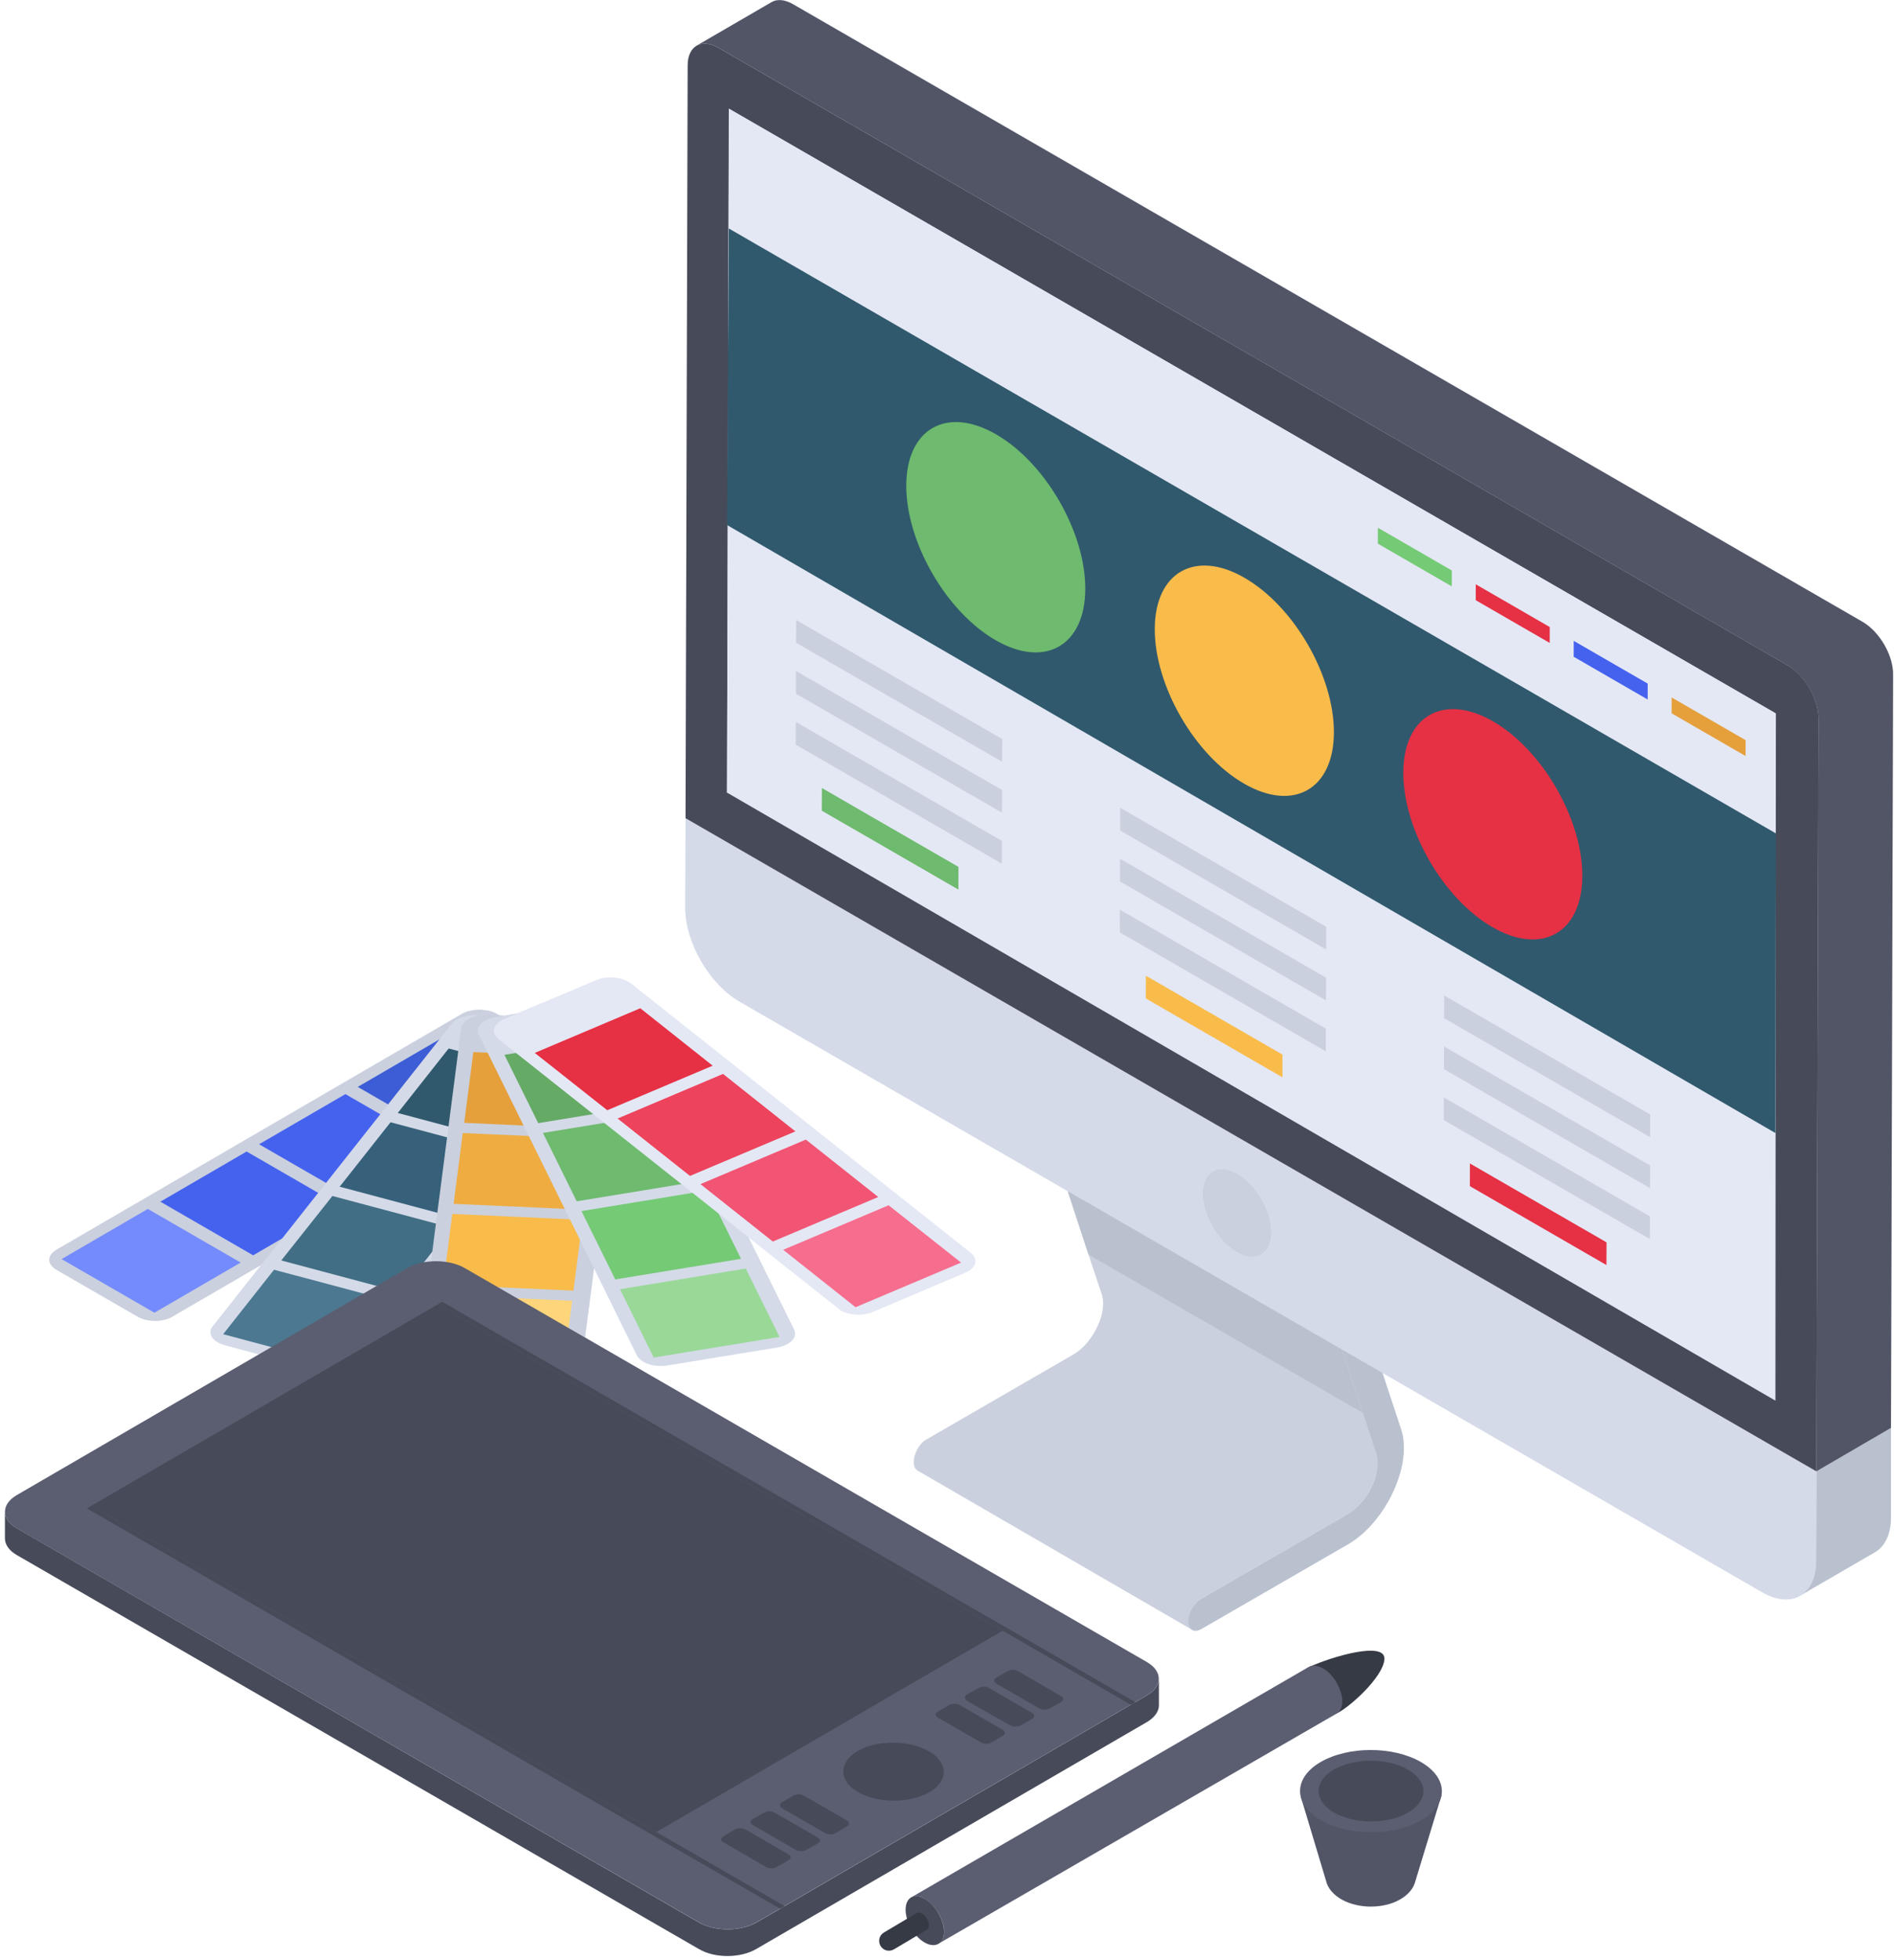 <?xml version="1.0" encoding="UTF-8"?><svg xmlns="http://www.w3.org/2000/svg" xmlns:xlink="http://www.w3.org/1999/xlink" height="48.1" preserveAspectRatio="xMidYMid meet" version="1.0" viewBox="1.7 1.0 46.5 48.1" width="46.5" zoomAndPan="magnify"><g><g><g><path d="M30.155,42.189v0.66c0,0.15-0.11,0.3-0.3,0.41 l-9.59,5.57c-0.38,0.23-1.01,0.23-1.41,0L2.115,39.16 c-0.2-0.11-0.29-0.26-0.29-0.41v-0.65c0-0.15,0.1-0.3,0.29-0.41 l5.94-3.45l-0.83-0.23c-0.07-0.02-0.13-0.04-0.18-0.07 c-0.17-0.1-0.23-0.26-0.12-0.39l1.19-1.51l-2.18,1.27 c-0.24,0.14-0.62,0.14-0.86,0l-1.99-1.15 c-0.23-0.13-0.23-0.36,0-0.49l9.95-5.79c0.24-0.13,0.62-0.13,0.86,0 l0.06,0.04h0.14l0.3-0.05l1.94-0.81 c0.24-0.11,0.57-0.09,0.78,0.03c0.02,0.01,0.05,0.03,0.07,0.04 l8.35,6.62c0.19,0.15,0.13,0.37-0.14,0.48l-2.26,0.96 c-0.24,0.11-0.58,0.09-0.79-0.03c-0.02-0.02-0.04-0.03-0.06-0.05 l-2.21-1.75l1.12,2.27c0.09,0.19-0.09,0.38-0.42,0.44l-2.69,0.44 c-0.21,0.03-0.44,0-0.59-0.09c-0.07-0.04-0.13-0.1-0.16-0.16 l-1.05-2.14l-0.22,1.7l13.79,7.97c0.34,0.19,0.38,0.5,0.13,0.72 C30.095,42.419,30.155,42.31,30.155,42.189z" fill="#E4E8F4"/></g><g><path d="M48.175,17.56l-0.05,18.48v2.2 c0,0.42-0.16,0.71-0.39,0.85l-1.82,1.06 c-0.25,0.15-0.59,0.14-0.96-0.08L35.645,34.689l0.46,1.4 c0.04,0.13,0.06,0.28,0.06,0.44c0,0.908-0.632,1.935-1.37,2.37 l-3.6,2.08c-0.09,0.05-0.18,0.05-0.24,0.01L24.225,37.089 c-0.06-0.04-0.09-0.11-0.09-0.21c0-0.21,0.14-0.46,0.32-0.56 l3.6-2.08c0.21-0.12,0.39-0.32,0.52-0.55s0.21-0.49,0.21-0.7 c0-0.09-0.01-0.17-0.04-0.24l-0.32-0.96l-0.51-1.56l-8.06-4.65 c-0.74-0.43-1.33-1.45-1.33-2.3l0.01-2.2l0.05-18.47 c0-0.25,0.1-0.43,0.25-0.5l1.81-1.061c0.13-0.08,0.32-0.07,0.53,0.05 l26.26,15.16C47.845,16.51,48.185,17.089,48.175,17.56z" fill="#E4E8F4"/></g><g><path d="M37.095,45.049l-0.02,0.05 c-0.01,0.03-0.01,0.05-0.02,0.08l-0.6,1.98 c-0.05,0.18-0.18,0.34-0.4,0.46c-0.4,0.22-1,0.23-1.4,0 c-0.22-0.12-0.36-0.29-0.4-0.47l-0.6-1.99 c0-0.01,0-0.02-0.01-0.03l-0.01-0.04H33.645 c-0.07-0.3,0.08-0.62,0.48-0.85c0.68-0.39,1.78-0.39,2.46,0 c0.38,0.22,0.55,0.52,0.5,0.81H37.095z" fill="#E4E8F4"/></g><g><path d="M34.515,43.049l-9.77,5.65 c-0.09,0.05-0.21,0.05-0.35-0.03c-0.07-0.04-0.13-0.1-0.19-0.16 L23.645,48.839c-0.11,0.07-0.26,0.03-0.33-0.09 c-0.06-0.11-0.03-0.26,0.09-0.33l0.56-0.33 c-0.02-0.08-0.03-0.15-0.03-0.229c0-0.15,0.05-0.25,0.14-0.3 l9.77-5.66h0.03c0.57-0.26,1.85-0.63,1.81-0.18 C35.655,42.16,34.835,42.899,34.515,43.049z" fill="#E4E8F4"/></g><g><g><g><g><g><path d="M15.885,27.526l-9.952,5.784c-0.234,0.139-0.617,0.139-0.856,0 l-1.99-1.148c-0.234-0.134-0.234-0.359,0-0.493l9.952-5.785 c0.239-0.139,0.622-0.139,0.856-0.005l1.99,1.148 C16.124,27.167,16.124,27.391,15.885,27.526z" fill="#CAD0DD"/></g><g><g><g><path d="M12.459 29.165L10.34 30.396 8.061 29.081 10.18 27.85z" fill="#4562EF"/></g><g><path d="M14.884 27.756L12.762 28.989 10.483 27.673 12.605 26.44z" fill="#3C5DD6"/></g></g><g><path d="M10.034 30.575L7.915 31.806 5.637 30.49 7.755 29.259z" fill="#4562EF"/></g><g><path d="M7.609 31.984L5.491 33.215 3.212 31.899 5.33 30.668z" fill="#748BFD"/></g></g></g><g><g><path d="M16.44,27.09l-5.866,7.435 c-0.139,0.172-0.498,0.249-0.804,0.168L7.225,34.013 c-0.067-0.019-0.129-0.043-0.177-0.072 c-0.177-0.1-0.234-0.258-0.124-0.392l5.871-7.43 c0.134-0.172,0.493-0.253,0.799-0.172l2.545,0.679 c0.067,0.019,0.129,0.043,0.177,0.072 C16.492,26.798,16.55,26.956,16.44,27.09z" fill="#D4DAE8"/></g><g><path d="M11.346 32.937L10.098 34.519 7.179 33.742 8.428 32.16z" fill="#4C7891"/></g><g><path d="M15.639 27.509L14.385 29.091 11.466 28.313 12.715 26.731z" fill="#30596D"/></g><g><path d="M14.206 29.318L12.958 30.9 10.039 30.123 11.288 28.541z" fill="#37617B"/></g><g><path d="M12.779 31.128L11.528 32.712 8.606 31.932 9.861 30.35z" fill="#416E84"/></g></g><g><g><path d="M17.024,26.411l-1.057,8.153 c-0.024,0.196-0.316,0.34-0.646,0.325l-2.794-0.129 c-0.153-0.005-0.287-0.043-0.383-0.1c-0.124-0.067-0.191-0.168-0.177-0.273 l1.057-8.158c0.024-0.191,0.316-0.335,0.651-0.325l2.789,0.129 c0.153,0.01,0.287,0.048,0.383,0.1 C16.966,26.205,17.038,26.306,17.024,26.411z" fill="#CAD0DD"/></g><g><path d="M16.003 30.936L15.778 32.673 12.58 32.529 12.805 30.791z" fill="#F9BB4A"/></g><g><path d="M15.746 32.922L15.521 34.659 12.323 34.515 12.548 32.777z" fill="#FED57A"/></g><g><path d="M16.519 26.962L16.295 28.7 13.097 28.555 13.321 26.818z" fill="#E5A03C"/></g><g><path d="M16.263 28.948L16.038 30.686 12.837 30.543 13.062 28.806z" fill="#EFAC41"/></g></g><g><g><path d="M20.779,34.066l-2.694,0.44c-0.215,0.038-0.44,0-0.588-0.091 c-0.072-0.038-0.129-0.091-0.158-0.153l-3.885-7.871 c-0.091-0.186,0.091-0.378,0.416-0.431l2.694-0.445 c0.215-0.033,0.44,0.005,0.593,0.091c0.072,0.043,0.124,0.096,0.153,0.153 l3.885,7.87C21.287,33.817,21.105,34.013,20.779,34.066z" fill="#D4DAE8"/></g><g><path d="M18.119 28.297L18.947 29.974 15.859 30.481 15.031 28.803z" fill="#6EBA6E"/></g><g><path d="M19.064 30.214L19.893 31.892 16.805 32.398 15.976 30.721z" fill="#75CA75"/></g><g><path d="M17.173 26.38L17.998 28.056 14.914 28.563 14.085 26.886z" fill="#65AA65"/></g><g><path d="M20.01 32.131L20.838 33.809 17.75 34.315 16.922 32.638z" fill="#9AD898"/></g></g><g><g><path d="M25.397,32.233L23.133,33.19 c-0.239,0.105-0.574,0.086-0.785-0.033c-0.019-0.014-0.043-0.029-0.062-0.043 l-8.344-6.612c-0.196-0.158-0.139-0.378,0.134-0.493l2.258-0.952 c0.244-0.105,0.574-0.086,0.785,0.034c0.019,0.014,0.043,0.029,0.062,0.043 l8.349,6.612C25.727,31.903,25.664,32.119,25.397,32.233z" fill="#E4E8F4"/></g><g><path d="M23.516 30.578L25.296 31.985 22.705 33.08 20.928 31.671z" fill="#F76D8E"/></g><g><g><path d="M17.42 25.743L19.197 27.153 16.609 28.246 14.829 26.839z" fill="#E63044"/></g><g><path d="M19.451 27.355L21.228 28.765 18.64 29.858 16.863 28.449z" fill="#ED435C"/></g></g><g><path d="M21.485 28.966L23.262 30.375 20.674 31.468 18.897 30.059z" fill="#F25574"/></g></g></g><g><g><g><g><path d="M30.152,42.194v0.659c0,0.145-0.105,0.298-0.298,0.41 l-9.588,5.567c-0.386,0.225-1.014,0.233-1.408,0L2.111,39.161 c-0.193-0.113-0.29-0.258-0.29-0.41v-0.652 c0,0.145,0.097,0.298,0.298,0.41l16.739,9.669 c0.394,0.225,1.022,0.225,1.416,0l9.588-5.574 C30.055,42.491,30.152,42.347,30.152,42.194z" fill="#474B59"/></g><g><path d="M29.854,41.786c0.395,0.228,0.392,0.593,0.005,0.818 l-9.587,5.571c-0.388,0.225-1.018,0.228-1.413,0L2.116,38.509 c-0.39-0.225-0.392-0.593-0.004-0.818l9.587-5.571 c0.388-0.225,1.023-0.225,1.413-0L29.854,41.786z" fill="#5B5E71"/></g></g></g><g><g><path d="M29.576 42.772L29.464 42.837 26.316 41.019 12.445 33.011 12.557 32.946z" fill="#474B59"/></g><g><g><path d="M27.269 42.899L26.211 42.288 26.21 42.2 26.491 42.036 26.639 42.039 27.697 42.65 27.698 42.733 27.417 42.896z" fill="#5B5E71"/></g><g><g><path d="M27.417,42.896l0.281-0.163l-0-0.083l-1.058-0.611 l-0.148-0.003l-0.281,0.163l0.001,0.089l1.058,0.611L27.417,42.896" fill="#525566"/></g><g><path d="M27.749,42.77l-0.276,0.158c-0.069,0.039-0.187,0.039-0.256,0 l-1.056-0.612c-0.069-0.039-0.069-0.108,0-0.148l0.276-0.158 c0.069-0.039,0.187-0.049,0.256,0l1.055,0.612 C27.828,42.662,27.818,42.731,27.749,42.77z" fill="#474B59"/></g></g><g><path d="M26.549 43.317L25.491 42.707 25.496 42.615 25.776 42.452 25.925 42.455 26.983 43.065 26.983 43.148 26.703 43.311z" fill="#5B5E71"/></g><g><g><path d="M26.703,43.311l0.28-0.163l-0-0.083l-1.058-0.611 l-0.148-0.003l-0.28,0.163l-0.005,0.092l1.058,0.611L26.703,43.311" fill="#525566"/></g><g><path d="M27.039,43.184l-0.276,0.158c-0.079,0.039-0.197,0.039-0.266,0 l-1.056-0.602c-0.069-0.05-0.069-0.118,0-0.158l0.286-0.158 c0.069-0.039,0.178-0.05,0.256,0l1.056,0.611 C27.108,43.076,27.108,43.145,27.039,43.184z" fill="#474B59"/></g></g><g><path d="M25.835 43.733L24.777 43.122 24.776 43.033 25.052 42.873 25.205 42.873 26.263 43.484 26.259 43.569 25.983 43.729z" fill="#5B5E71"/></g><g><path d="M26.319,43.451c0.072,0.042,0.067,0.11-0.004,0.151 l-0.275,0.16c-0.071,0.042-0.184,0.042-0.256,0l-1.058-0.611 c-0.072-0.042-0.072-0.107-0.001-0.148l0.275-0.16 c0.071-0.042,0.189-0.044,0.261-0.003L26.319,43.451z" fill="#474B59"/></g><g><path d="M24.178,44.082c0.298,0.172,0.294,0.454-0.002,0.626 c-0.296,0.172-0.777,0.172-1.075-0 c-0.298-0.172-0.305-0.454-0.009-0.626 C23.389,43.91,23.88,43.91,24.178,44.082z" fill="#5B5E71"/></g><g><path d="M24.517,44.983c-0.483,0.276-1.263,0.276-1.746,0 c-0.483-0.276-0.493-0.73-0.01-1.016c0.483-0.276,1.263-0.266,1.746,0.01 C24.991,44.253,24.991,44.707,24.517,44.983z" fill="#474B59"/></g><g><path d="M21.378 45.097L22.436 45.707 22.432 45.793 22.156 45.953 22.008 45.956 20.95 45.346 20.95 45.257 21.225 45.096z" fill="#5B5E71"/></g><g><path d="M22.493,45.675c0.072,0.042,0.067,0.11-0.004,0.151 l-0.275,0.16c-0.071,0.042-0.184,0.042-0.256,0l-1.058-0.611 c-0.072-0.042-0.072-0.107-0.001-0.148l0.275-0.16 c0.071-0.042,0.189-0.044,0.261-0.003L22.493,45.675z" fill="#474B59"/></g><g><path d="M12.557 32.946L12.445 33.011 26.316 41.019 17.816 45.959 3.944 37.951 3.832 38.016 17.703 46.025 3.832 38.016z" fill="#474B59"/></g><g><path d="M21.771,46.242l-0.276,0.158c-0.069,0.039-0.187,0.039-0.256,0 l-1.056-0.612c-0.079-0.039-0.069-0.108,0-0.148l0.276-0.158 c0.069-0.039,0.187-0.049,0.256,0l1.065,0.612 C21.85,46.134,21.85,46.203,21.771,46.242z" fill="#474B59"/></g><g><path d="M19.945 45.93L21.003 46.541 20.998 46.626 20.723 46.787 20.574 46.79 19.516 46.179 19.516 46.09 19.791 45.93z" fill="#5B5E71"/></g><g><path d="M21.051,46.657l-0.276,0.158 c-0.069,0.05-0.187,0.05-0.256,0.01l-1.056-0.612 c-0.079-0.039-0.069-0.109,0-0.148l0.276-0.168 c0.069-0.039,0.187-0.039,0.266,0l1.056,0.612 C21.13,46.548,21.13,46.618,21.051,46.657z" fill="#474B59"/></g><g><path d="M20.964 47.777L20.852 47.842 17.703 46.025 3.832 38.016 3.944 37.951 17.816 45.959z" fill="#474B59"/></g></g></g></g><g><g><g><g><g><g><g><g><g><g><path d="M34.792,38.155l-3.596,2.076 c-0.182,0.104-0.321,0.356-0.321,0.565c0,0.095,0.035,0.165,0.096,0.2 l-6.74-3.909c-0.061-0.035-0.096-0.104-0.096-0.209 c0-0.208,0.139-0.46,0.321-0.556l3.605-2.085 c0.208-0.122,0.382-0.321,0.513-0.547 c0.13-0.235,0.217-0.486,0.208-0.704c0-0.087-0.009-0.165-0.035-0.235 l-0.321-0.964l-1.398-4.265c-0.026-0.078-0.026-0.174,0.009-0.269 c0.026-0.122,0.096-0.235,0.191-0.313 c0.035-0.035,0.07-0.061,0.096-0.078 c0.096-0.052,0.174-0.061,0.234-0.017l6.697,3.891 c-0.061-0.009-0.122,0-0.182,0.035c-0.043,0.026-0.069,0.052-0.104,0.078 c-0.078,0.078-0.148,0.191-0.182,0.295 c-0.043,0.104-0.052,0.217-0.026,0.296l1.398,4.23l0.33,0.999 C35.641,37.082,35.284,37.879,34.792,38.155z" fill="#CAD0DD"/></g><g><path d="M35.156,35.671l-6.732-3.883l-1.398-4.265 c-0.026-0.078-0.026-0.174,0.009-0.269l6.749,3.891 c-0.043,0.104-0.052,0.217-0.026,0.296L35.156,35.671z" fill="#BAC1CE"/></g><g><path d="M34.065,30.777c0.136-0.079,0.264-0.05,0.307,0.082 l1.73,5.227c0.044,0.132,0.065,0.28,0.065,0.441 c0.002,0.859-0.603,1.927-1.37,2.37l-3.601,2.079 c-0.177,0.102-0.323,0.019-0.324-0.184 c-0.001-0.207,0.144-0.455,0.322-0.557l3.601-2.079 c0.419-0.249,0.728-0.81,0.727-1.256 c-0-0.084-0.012-0.164-0.036-0.234l-1.727-5.229 c-0.056-0.162,0.037-0.426,0.208-0.585 C34,30.821,34.033,30.796,34.065,30.777z" fill="#BAC1CE"/></g></g></g><g><path d="M18.531,21.079L46.293,37.108l-0.006,2.199 c-0.002,0.848-0.603,1.184-1.335,0.761L19.851,25.576 c-0.732-0.423-1.329-1.45-1.327-2.298L18.531,21.079z M32.071,31.718 c0.455,0.263,0.828,0.05,0.829-0.479 c0.001-0.522-0.369-1.164-0.824-1.426 c-0.46-0.266-0.833-0.053-0.835,0.469 C31.241,30.811,31.611,31.452,32.071,31.718" fill="#D4DAE8"/></g><g><path d="M32.077,29.813c0.455,0.263,0.825,0.904,0.824,1.426 c-0.002,0.529-0.374,0.741-0.829,0.479 c-0.46-0.266-0.831-0.907-0.829-1.436 C31.244,29.76,31.616,29.547,32.077,29.813z" fill="#CAD0DD"/></g><g><path d="M48.126,36.04v2.2c0,0.421-0.156,0.714-0.391,0.851 L45.897,40.156c0.244-0.137,0.391-0.43,0.391-0.85l0.01-2.2 L48.126,36.04z" fill="#BAC1CE"/></g><g><path d="M48.178,17.565l-0.052,18.476l-1.833,1.068l0.052-18.476 c0-0.478-0.339-1.059-0.756-1.303L19.34,2.173 c-0.208-0.122-0.4-0.131-0.539-0.052l1.841-1.068 c0.13-0.078,0.321-0.07,0.53,0.052l26.259,15.157 C47.848,16.505,48.187,17.087,48.178,17.565z" fill="#525566"/></g><g><path d="M45.594,17.332c0.416,0.24,0.753,0.824,0.752,1.302 l-0.052,18.474L18.531,21.079l0.052-18.474 c0.001-0.478,0.341-0.671,0.757-0.431L45.594,17.332z M45.293,19.589 l0.003-1.083L19.597,3.669l-0.048,16.786l25.7,3.983" fill="#474B59"/></g><g><path d="M19.593 3.665L19.549 20.451 45.289 35.373 45.3 18.51z" fill="#E4E8F4"/></g></g></g></g></g></g></g></g><g><g><g><path d="M33.636,45.089l0.619,2.063 c0.04,0.181,0.178,0.35,0.398,0.47c0.406,0.222,1.003,0.222,1.405,0 c0.216-0.119,0.352-0.285,0.392-0.463l0.643-2.11L33.636,45.089z" fill="#525566"/></g><g><path d="M36.585,44.242c0.683,0.395,0.687,1.031,0.008,1.426 c-0.676,0.393-1.778,0.395-2.462,0 c-0.681-0.393-0.684-1.033-0.008-1.426 C34.803,43.847,35.905,43.849,36.585,44.242z" fill="#5B5E71"/></g><g><path d="M36.266,44.427c0.506,0.292,0.508,0.763,0.006,1.054 c-0.5,0.291-1.315,0.292-1.821,0c-0.503-0.291-0.506-0.764-0.006-1.055 C34.948,44.135,35.763,44.136,36.266,44.427z" fill="#474B59"/></g></g></g><g><g><g><path d="M34.506,43.054c0.302-0.134,1.148-0.885,1.183-1.333 c0.036-0.459-1.296-0.065-1.845,0.187S34.506,43.054,34.506,43.054z" fill="#363A44"/></g><g><g><g><g><path d="M24.07,47.564c0.078-0.047,0.202-0.047,0.327,0.03 c0.265,0.156,0.482,0.514,0.482,0.81c0,0.155-0.062,0.248-0.14,0.296 l9.776-5.648c0.093-0.062,0.14-0.156,0.14-0.296 c0-0.296-0.218-0.669-0.467-0.809c-0.14-0.077-0.249-0.093-0.342-0.047 L24.07,47.564z" fill="#5B5E71"/></g><g><path d="M24.402,47.596c0.258,0.149,0.476,0.515,0.475,0.812 c-0.001,0.297-0.22,0.41-0.478,0.261 c-0.258-0.149-0.466-0.509-0.465-0.806S24.144,47.447,24.402,47.596z" fill="#474B59"/></g></g></g><g><path d="M23.319,48.754c0.068,0.115,0.212,0.151,0.33,0.083 l0.797-0.474c0.004,0,0.004-0.004,0.007-0.004 c0.032-0.014,0.054-0.054,0.054-0.108c0-0.108-0.079-0.241-0.172-0.294 c-0.056-0.039-0.126-0.011-0.126-0.011l-0.804,0.477 C23.287,48.492,23.251,48.635,23.319,48.754z" fill="#363A44"/></g></g></g></g></g><g><g><path d="M37.344 15L37.343 15.39 35.527 14.341 35.528 13.951z" fill="#75CA75"/></g><g><path d="M39.748 16.388L39.747 16.778 37.931 15.729 37.932 15.339z" fill="#E63044"/></g><g><path d="M42.153 17.776L42.152 18.166 40.336 17.117 40.337 16.727z" fill="#4562EF"/></g><g><path d="M44.557 19.164L44.556 19.554 42.74 18.505 42.741 18.116z" fill="#E5A03C"/></g></g><g><path d="M19.593 6.607L19.549 13.884 45.289 28.806 45.3 21.452z" fill="#30596D"/></g><g><g><path d="M26.155,11.659c1.215,0.701,2.194,2.398,2.19,3.794 c-0.004,1.392-0.99,1.958-2.205,1.256c-1.211-0.699-2.194-2.402-2.19-3.794 C23.955,11.519,24.944,10.959,26.155,11.659z" fill="#6EBA6E"/></g><g><path d="M32.255,15.18c1.215,0.701,2.198,2.4,2.194,3.796 c-0.004,1.392-0.993,1.956-2.208,1.254c-1.211-0.699-2.194-2.402-2.19-3.794 C30.054,15.041,31.044,14.481,32.255,15.18z" fill="#F9BB4A"/></g><g><path d="M38.358,18.704c1.211,0.699,2.194,2.398,2.19,3.794 c-0.004,1.392-0.993,1.956-2.205,1.256c-1.215-0.701-2.194-2.402-2.19-3.794 C36.157,18.564,37.143,18.003,38.358,18.704z" fill="#E63044"/></g></g><g><g><g><path d="M26.301 20.387L26.3 20.944 21.241 18.024 21.242 17.466z" fill="#CAD0DD"/></g><g><path d="M26.305 19.137L26.303 19.694 21.244 16.773 21.246 16.216z" fill="#CAD0DD"/></g><g><path d="M25.231 22.274L25.23 22.831 21.876 20.895 21.878 20.338z" fill="#6EBA6E"/></g><g><path d="M26.298 21.637L26.296 22.194 21.237 19.274 21.239 18.717z" fill="#CAD0DD"/></g></g><g><g><path d="M34.257 24.994L34.255 25.551 29.196 22.631 29.198 22.074z" fill="#CAD0DD"/></g><g><path d="M34.26 23.744L34.259 24.301 29.2 21.381 29.201 20.823z" fill="#CAD0DD"/></g><g><path d="M33.186 26.881L33.185 27.438 29.831 25.502 29.833 24.945z" fill="#F9BB4A"/></g><g><path d="M34.253 26.244L34.251 26.801 29.193 23.881 29.194 23.324z" fill="#CAD0DD"/></g></g><g><g><path d="M42.212 29.601L42.21 30.158 37.151 27.238 37.153 26.681z" fill="#CAD0DD"/></g><g><path d="M42.215 28.351L42.214 28.908 37.155 25.988 37.157 25.43z" fill="#CAD0DD"/></g><g><path d="M41.142 31.488L41.14 32.045 37.787 30.109 37.788 29.552z" fill="#E63044"/></g><g><path d="M42.208 30.851L42.207 31.408 37.148 28.488 37.149 27.931z" fill="#CAD0DD"/></g></g></g></g></g></g></svg>